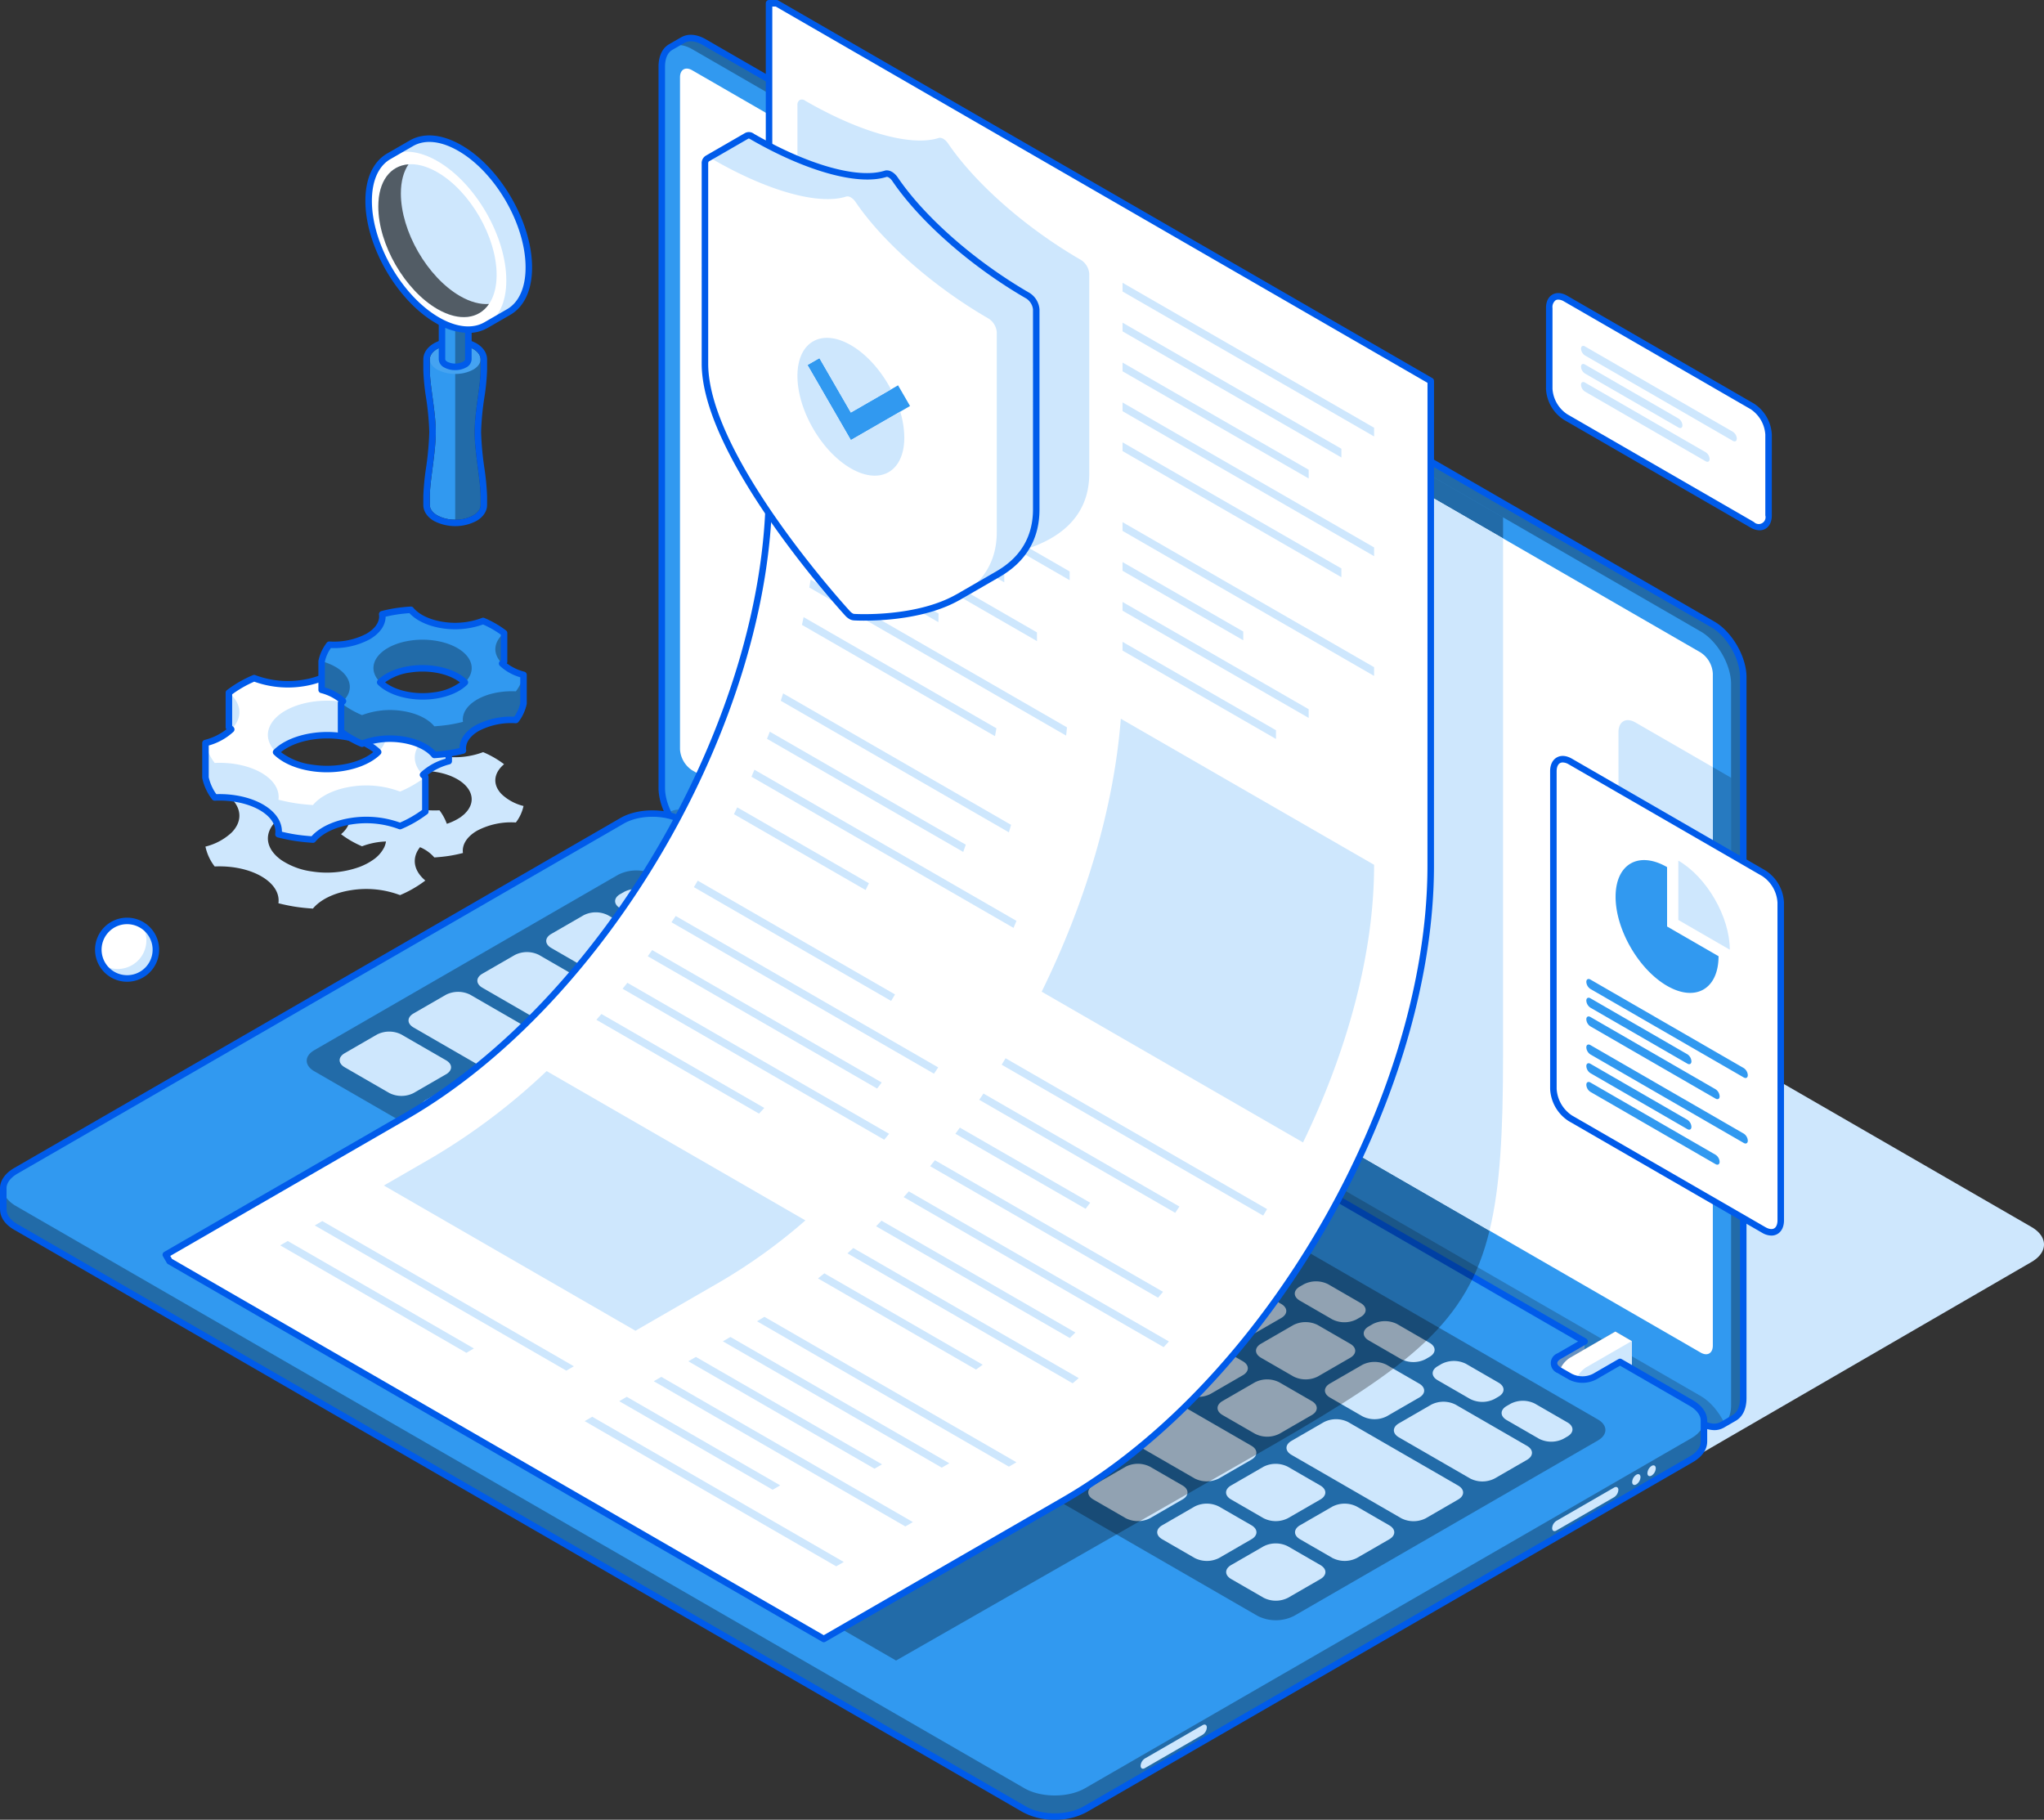 <svg id="Group_2190" data-name="Group 2190" xmlns="http://www.w3.org/2000/svg" xmlns:xlink="http://www.w3.org/1999/xlink" width="780.552" height="694.902" viewBox="0 0 780.552 694.902">
  <rect x="0" y="0" width="780.552" height="694.902" fill="#333333" stroke="none"/>
  <defs>
    <clipPath id="clip-path">
      <rect id="Rectangle_186" data-name="Rectangle 186" width="780.552" height="694.902" fill="none"/>
    </clipPath>
    <clipPath id="clip-path-3">
      <rect id="Rectangle_169" data-name="Rectangle 169" width="43.009" height="158.216" transform="translate(618.053 275.001)" fill="none"/>
    </clipPath>
    <clipPath id="clip-path-4">
      <rect id="Rectangle_170" data-name="Rectangle 170" width="409.547" height="529.578" transform="translate(256.161 14.532)" fill="none"/>
    </clipPath>
    <clipPath id="clip-path-5">
      <rect id="Rectangle_171" data-name="Rectangle 171" width="403.295" height="235.729" transform="translate(255.238 309.159)" fill="none"/>
    </clipPath>
    <clipPath id="clip-path-6">
      <rect id="Rectangle_172" data-name="Rectangle 172" width="11.661" height="12.322" transform="translate(276.338 329.17)" fill="none"/>
    </clipPath>
    <clipPath id="clip-path-7">
      <rect id="Rectangle_173" data-name="Rectangle 173" width="21.876" height="20.952" transform="translate(284.125 329.047)" fill="none"/>
    </clipPath>
    <clipPath id="clip-path-8">
      <rect id="Rectangle_174" data-name="Rectangle 174" width="11.662" height="12.327" transform="translate(593.447 512.254)" fill="none"/>
    </clipPath>
    <clipPath id="clip-path-9">
      <rect id="Rectangle_175" data-name="Rectangle 175" width="649.454" height="239.873" transform="translate(1.243 453.809)" fill="none"/>
    </clipPath>
    <clipPath id="clip-path-10">
      <rect id="Rectangle_176" data-name="Rectangle 176" width="495.934" height="286.328" transform="translate(117.131 332.396)" fill="none"/>
    </clipPath>
    <clipPath id="clip-path-11">
      <rect id="Rectangle_177" data-name="Rectangle 177" width="193.405" height="111.663" transform="translate(157.309 483.864)" fill="none"/>
    </clipPath>
    <clipPath id="clip-path-12">
      <rect id="Rectangle_178" data-name="Rectangle 178" width="193.348" height="68.361" transform="translate(157.335 483.864)" fill="none"/>
    </clipPath>
    <clipPath id="clip-path-13">
      <rect id="Rectangle_179" data-name="Rectangle 179" width="483.052" height="582.44" transform="translate(90.933 51.67)" fill="none"/>
    </clipPath>
    <clipPath id="clip-path-14">
      <rect id="Rectangle_180" data-name="Rectangle 180" width="77.088" height="46.543" transform="translate(122.83 241.744)" fill="none"/>
    </clipPath>
    <clipPath id="clip-path-15">
      <rect id="Rectangle_181" data-name="Rectangle 181" width="9.69" height="61.249" transform="translate(173.83 137.189)" fill="none"/>
    </clipPath>
    <clipPath id="clip-path-16">
      <rect id="Rectangle_182" data-name="Rectangle 182" width="19.375" height="11.19" transform="translate(164.139 131.599)" fill="none"/>
    </clipPath>
    <clipPath id="clip-path-17">
      <rect id="Rectangle_183" data-name="Rectangle 183" width="5.04" height="26.663" transform="translate(173.824 113.439)" fill="none"/>
    </clipPath>
    <clipPath id="clip-path-18">
      <rect id="Rectangle_184" data-name="Rectangle 184" width="42.261" height="58.338" transform="translate(144.473 62.759)" fill="none"/>
    </clipPath>
  </defs>
  <g id="Group_2189" data-name="Group 2189" clip-path="url(#clip-path)">
    <g id="Group_2188" data-name="Group 2188">
      <g id="Group_2187" data-name="Group 2187" clip-path="url(#clip-path)">
        <path id="Path_3957" data-name="Path 3957" d="M212.225,349.524l27.227,15.718,9.738-5.622a10.246,10.246,0,0,1,9.287.005l4.26,2.456c2.564,1.481,2.564,3.88.008,5.36L253,373.063,556.561,548.324l9.734-5.62a10.262,10.262,0,0,1,9.293,0l4.257,2.457c2.564,1.486,2.569,3.882,0,5.367l-9.733,5.619,27.22,15.721c6.424,3.7,16.818,3.7,23.221.007l155.2-89.947c6.4-3.7,6.4-9.7-.014-13.4L390.624,246.178c-6.417-3.7-16.812-3.7-23.21,0l-155.2,89.945c-6.406,3.7-6.4,9.7.012,13.406" fill="#cee7fd"/>
        <path id="Path_3958" data-name="Path 3958" d="M260.742,15.308l-4.605,2.655a.069.069,0,0,1-.04.02l-.009.01c-2.088,1.218-3.374,3.808-3.374,7.488l0,275.376c0,7.394,5.2,16.4,11.608,20.1L649.439,543.3c3.17,1.83,6.039,2.014,8.147.844v.013l.068-.035,0-.007,4.608-2.663.005-.007c2.117-1.2,3.427-3.8,3.432-7.515l.005-275.38c-.01-7.394-5.209-16.4-11.622-20.1L268.978,16.114c-3.154-1.821-6-2.01-8.086-.874l-.012-.015-.1.059a.076.076,0,0,0-.041.024" fill="#3199f0"/>
        <g id="Group_2141" data-name="Group 2141" opacity="0.2" style="mix-blend-mode: overlay;isolation: isolate">
          <g id="Group_2140" data-name="Group 2140">
            <g id="Group_2139" data-name="Group 2139" clip-path="url(#clip-path-3)">
              <path id="Path_3959" data-name="Path 3959" d="M624.515,275.883c-3.563-2.058-6.457-.388-6.462,3.719l.01,121.335a14.244,14.244,0,0,0,6.452,11.181l36.548,21.1-.005-136.23Z"/>
            </g>
          </g>
        </g>
        <g id="Group_2144" data-name="Group 2144" opacity="0.3" style="mix-blend-mode: overlay;isolation: isolate">
          <g id="Group_2143" data-name="Group 2143">
            <g id="Group_2142" data-name="Group 2142" clip-path="url(#clip-path-4)">
              <path id="Path_3960" data-name="Path 3960" d="M654.086,238.452,268.979,16.114c-3.155-1.821-6-2.01-8.086-.874l-.013-.015-.1.059a.08.08,0,0,0-.041.024l-4.581,2.645c2.1-1.184,4.982-1,8.166.836L649.444,241.135c6.418,3.706,11.619,12.712,11.614,20.1l.005,275.375c0,3.688-1.3,6.282-3.395,7.5l4.6-2.656,0-.007c2.116-1.2,3.426-3.8,3.431-7.516l.005-275.379c-.01-7.394-5.209-16.4-11.622-20.1"/>
            </g>
          </g>
        </g>
        <g id="Group_2147" data-name="Group 2147" opacity="0.2" style="mix-blend-mode: overlay;isolation: isolate">
          <g id="Group_2146" data-name="Group 2146">
            <g id="Group_2145" data-name="Group 2145" clip-path="url(#clip-path-5)">
              <path id="Path_3961" data-name="Path 3961" d="M649.44,533.087,264.328,310.746c-3.685-2.131-6.962-2.039-9.089-.182,2.127,4.343,5.389,8.261,9.089,10.4L649.44,543.3c3.685,2.131,6.966,2.039,9.094.18-2.128-4.336-5.386-8.254-9.094-10.4"/>
            </g>
          </g>
        </g>
        <path id="Path_3962" data-name="Path 3962" d="M654.618,546.129a11.746,11.746,0,0,1-5.8-1.751L263.706,322.037c-6.749-3.9-12.235-13.4-12.231-21.181l0-275.375c0-4,1.4-7.03,3.953-8.54.023-.015.047-.029.071-.042l.02-.012,4.6-2.651.029-.017h0l.1-.058a1.3,1.3,0,0,1,.264-.119c2.543-1.277,5.762-.928,9.1,1L654.707,237.376c6.741,3.893,12.233,13.392,12.244,21.174l-.005,275.382c-.006,4.016-1.419,7.047-3.981,8.55-.026.017-.051.034-.077.048l-4.53,2.617a.954.954,0,0,1-.148.088,1.329,1.329,0,0,1-.127.056,7.3,7.3,0,0,1-3.465.838M256.757,19.04l-.042.026c-1.779,1.038-2.758,3.316-2.758,6.415l.005,275.376c-.005,6.99,4.924,15.526,10.987,19.028L650.06,542.225c2.665,1.539,5.123,1.834,6.922.834a1.262,1.262,0,0,1,.129-.061l4.463-2.579a.9.9,0,0,1,.083-.052c1.8-1.026,2.8-3.312,2.8-6.437l.005-275.378c-.009-6.991-4.945-15.525-11-19.024L268.357,17.19c-2.645-1.526-5.085-1.832-6.87-.859a1.335,1.335,0,0,1-.154.071l-4.575,2.638h0Zm3.985-3.732h0Z" fill="#005bea"/>
        <path id="Path_3963" data-name="Path 3963" d="M649.44,516.512,264.333,294.161a10.3,10.3,0,0,1-4.655-8.039l0-256.614c0-2.957,2.088-4.156,4.647-2.68L649.44,249.169a10.293,10.293,0,0,1,4.646,8.047l0,256.616c0,2.951-2.086,4.156-4.649,2.68" fill="#fff"/>
        <path id="Path_3964" data-name="Path 3964" d="M624.515,275.883c-3.563-2.058-6.457-.388-6.462,3.719l.01,121.335a14.244,14.244,0,0,0,6.452,11.181l29.571,17.074V292.96Z" fill="#cee7fd"/>
        <path id="Path_3965" data-name="Path 3965" d="M278.263,340.157l2.325,1.335L288,337.215v-8.044l-9.739,5.621c-2.562,1.483-2.562,3.879,0,5.365" fill="#80b6f1"/>
        <g id="Group_2150" data-name="Group 2150" opacity="0.2" style="mix-blend-mode: overlay;isolation: isolate">
          <g id="Group_2149" data-name="Group 2149">
            <g id="Group_2148" data-name="Group 2148" clip-path="url(#clip-path-6)">
              <path id="Path_3966" data-name="Path 3966" d="M278.263,340.157l2.325,1.335L288,337.215v-8.044l-9.739,5.621c-2.562,1.483-2.562,3.879,0,5.365"/>
            </g>
          </g>
        </g>
        <path id="Path_3967" data-name="Path 3967" d="M285.455,349.715l0,0a3.148,3.148,0,0,0,3.136-.318L306,339.336V329.047l-6.245-3.607L282.328,335.5a9.826,9.826,0,0,0-4.451,7.714,3.188,3.188,0,0,0,1.2,2.793l-.01.02Z" fill="#7185a3"/>
        <path id="Path_3968" data-name="Path 3968" d="M285.455,349.715l0,0a3.148,3.148,0,0,0,3.136-.318L306,339.336V329.047l-6.245-3.607L282.328,335.5a9.826,9.826,0,0,0-4.451,7.714,3.188,3.188,0,0,0,1.2,2.793l-.01.02Z" fill="#b7dafe"/>
        <g id="Group_2153" data-name="Group 2153" opacity="0.5" style="mix-blend-mode: overlay;isolation: isolate">
          <g id="Group_2152" data-name="Group 2152">
            <g id="Group_2151" data-name="Group 2151" clip-path="url(#clip-path-7)">
              <path id="Path_3969" data-name="Path 3969" d="M306,329.046l-17.424,10.062a9.833,9.833,0,0,0-4.452,7.714c0,2.841,2,3.987,4.462,2.571L306,339.336Z"/>
            </g>
          </g>
        </g>
        <path id="Path_3970" data-name="Path 3970" d="M595.381,523.234l2.315,1.347,7.414-4.282v-8.044l-9.749,5.622c-2.558,1.475-2.553,3.881.02,5.357" fill="#80b6f1"/>
        <g id="Group_2156" data-name="Group 2156" opacity="0.2" style="mix-blend-mode: overlay;isolation: isolate">
          <g id="Group_2155" data-name="Group 2155">
            <g id="Group_2154" data-name="Group 2154" clip-path="url(#clip-path-8)">
              <path id="Path_3971" data-name="Path 3971" d="M595.381,523.234l2.315,1.347,7.414-4.282v-8.044l-9.749,5.622c-2.558,1.475-2.553,3.881.02,5.357"/>
            </g>
          </g>
        </g>
        <path id="Path_3972" data-name="Path 3972" d="M602.56,532.761h0a3.159,3.159,0,0,0,3.132-.315l17.414-10.065.005-10.279-6.253-3.617-17.429,10.061a9.868,9.868,0,0,0-4.447,7.714,3.191,3.191,0,0,0,1.2,2.8l-.015.021Z" fill="#7185a3"/>
        <path id="Path_3973" data-name="Path 3973" d="M602.56,532.761h0a3.159,3.159,0,0,0,3.132-.315l17.414-10.065.005-10.279-6.253-3.617-17.429,10.061a9.868,9.868,0,0,0-4.447,7.714,3.191,3.191,0,0,0,1.2,2.8l-.015.021Z" fill="#fff"/>
        <path id="Path_3974" data-name="Path 3974" d="M623.111,512.1l-17.429,10.057a9.88,9.88,0,0,0-4.452,7.714c0,2.84,2,3.985,4.462,2.573l17.414-10.065Z" fill="#cee7fd"/>
        <path id="Path_3975" data-name="Path 3975" d="M650.629,541.7c-.005-.039-.005-.077-.01-.116a6.333,6.333,0,0,0-.2-.811c-.01-.029-.016-.06-.025-.09a6.588,6.588,0,0,0-.34-.8c-.014-.029-.02-.058-.033-.087a7.822,7.822,0,0,0-.443-.721c-.028-.049-.053-.1-.087-.147a8.5,8.5,0,0,0-.563-.7,1.718,1.718,0,0,0-.116-.143,12.228,12.228,0,0,0-2.928-2.294l-27.227-15.723-9.728,5.623a10.243,10.243,0,0,1-9.293-.006l-1.932-1.113-.005,0-2.315-1.347c-2.573-1.475-2.578-3.882-.02-5.357l2.778-1.6,6.97-4.019L301.547,336.994l-9.738,5.62a10.249,10.249,0,0,1-9.29-.006l-1.931-1.116-2.325-1.335c-2.566-1.486-2.566-3.882,0-5.365l2.767-1.6L288,329.171l-27.228-15.723c-6.418-3.7-16.81-3.7-23.213-.005L6.043,447.107c-.4.228-.768.466-1.117.714-2.431,1.719-3.656,3.819-3.678,5.923h0l0,.034c0,.012,0,.022,0,.033v7.895l.027.005c-.064,2.472,1.513,4.959,4.788,6.845L391.16,690.9c6.424,3.7,16.818,3.7,23.221.005L645.9,557.245c3.174-1.83,4.757-4.228,4.787-6.632h.014v-.065c-.005,0,0,0,0-.008v-8.059a5.238,5.238,0,0,0-.068-.777" fill="#3199f0"/>
        <g id="Group_2159" data-name="Group 2159" opacity="0.3" style="mix-blend-mode: overlay;isolation: isolate">
          <g id="Group_2158" data-name="Group 2158">
            <g id="Group_2157" data-name="Group 2157" clip-path="url(#clip-path-9)">
              <path id="Path_3976" data-name="Path 3976" d="M650.644,541.867c.306,2.632-1.267,5.321-4.748,7.329L414.381,682.862c-6.4,3.7-16.8,3.7-23.22-.008L6.056,460.512c-3.206-1.853-4.809-4.278-4.813-6.7v7.9l.027.005c-.064,2.471,1.513,4.959,4.788,6.844L391.161,690.9c6.423,3.7,16.817,3.7,23.22.005L645.9,557.245c3.175-1.83,4.758-4.229,4.787-6.632h.015v-.065c-.005,0,0,0,0-.008v-8.059a5.329,5.329,0,0,0-.054-.614"/>
            </g>
          </g>
        </g>
        <path id="Path_3977" data-name="Path 3977" d="M402.781,694.9a25.053,25.053,0,0,1-12.242-2.921L5.436,469.632C1.974,467.639.062,464.919.025,461.95A1.161,1.161,0,0,1,0,461.706v-7.894c0-.036,0-.077,0-.117.04-2.554,1.532-5,4.2-6.888.38-.272.791-.534,1.215-.778L236.936,312.367c6.733-3.89,17.7-3.887,24.455.005L288.62,328.1a1.242,1.242,0,0,1,0,2.152l-9.739,5.621c-.826.479-1.3,1.064-1.3,1.6s.475,1.129,1.3,1.609l4.255,2.45a9.019,9.019,0,0,0,8.047.006l9.738-5.62a1.238,1.238,0,0,1,1.243,0L605.73,511.179a1.242,1.242,0,0,1,0,2.152l-9.748,5.622c-.822.475-1.294,1.057-1.293,1.6s.479,1.13,1.31,1.606l2.22,1.292c.036.016.069.034.1.052l1.933,1.113a9.021,9.021,0,0,0,8.051.006L618.032,519a1.243,1.243,0,0,1,1.243,0L646.5,534.72a13.463,13.463,0,0,1,3.224,2.532,2.143,2.143,0,0,1,.16.193,9.239,9.239,0,0,1,.62.774c.061.092.094.148.127.206a8.712,8.712,0,0,1,.486.8,1.767,1.767,0,0,1,.072.164,7.865,7.865,0,0,1,.376.9c.01.029.031.105.039.135a7.2,7.2,0,0,1,.235.944c.009.045.019.142.023.194a6.425,6.425,0,0,1,.076.922v8.066a1.346,1.346,0,0,1-.018.211c-.09,2.921-2.005,5.6-5.406,7.563L415,691.985a25,25,0,0,1-12.221,2.917M2.485,461.462a1.141,1.141,0,0,1,.026.281c-.054,2.12,1.425,4.157,4.166,5.736l385.1,222.349c6.065,3.5,15.925,3.5,21.978.005L645.274,556.169c2.661-1.534,4.141-3.513,4.165-5.571a1.28,1.28,0,0,1,.015-.176V542.5a3.975,3.975,0,0,0-.055-.612l0-.031c0-.025-.01-.108-.012-.133a5.621,5.621,0,0,0-.15-.566c-.008-.023-.027-.093-.033-.116a5.509,5.509,0,0,0-.263-.6c-.015-.032-.035-.079-.053-.123-.1-.184-.219-.363-.341-.545-.018-.027-.057-.094-.073-.121a6.325,6.325,0,0,0-.482-.6c-.019-.021-.064-.078-.08-.1a10.99,10.99,0,0,0-2.651-2.078l-26.6-15.362-9.107,5.264a11.457,11.457,0,0,1-10.54-.008l-1.826-1.053a1.041,1.041,0,0,1-.11-.057l-2.315-1.346a4.043,4.043,0,0,1-.016-7.509l7.882-4.546L301.547,338.429l-9.118,5.262a11.471,11.471,0,0,1-10.534-.007l-4.252-2.449a4.049,4.049,0,0,1-.007-7.518l7.877-4.546-25.364-14.646c-6.068-3.5-15.923-3.5-21.97-.005L6.664,448.184c-.364.209-.7.424-1.017.65-2.019,1.427-3.139,3.174-3.157,4.923,0,.028,0,.057,0,.084v7.621Z" fill="#005bea"/>
        <g id="Group_2162" data-name="Group 2162" opacity="0.3" style="mix-blend-mode: overlay;isolation: isolate">
          <g id="Group_2161" data-name="Group 2161">
            <g id="Group_2160" data-name="Group 2160" clip-path="url(#clip-path-10)">
              <path id="Path_3978" data-name="Path 3978" d="M494.171,617.061a15.409,15.409,0,0,1-13.934,0L120.02,409.083c-3.849-2.218-3.853-5.825-.006-8.043l116.011-66.981a15.389,15.389,0,0,1,13.932.007L610.174,542.037c3.845,2.221,3.859,5.823.014,8.042Z"/>
            </g>
          </g>
        </g>
        <path id="Path_3979" data-name="Path 3979" d="M157.954,417.39a10.264,10.264,0,0,1-9.288-.005l-17.041-9.836c-2.562-1.48-2.565-3.887,0-5.359L144,395.041a10.244,10.244,0,0,1,9.286.01l17.039,9.833c2.561,1.481,2.567,3.879,0,5.362Zm65-7.13c2.568-1.475,2.56-3.879,0-5.361l-43.362-25.032a10.249,10.249,0,0,0-9.293,0l-12.374,7.141c-2.562,1.481-2.563,3.877.005,5.361l43.365,25.04a10.276,10.276,0,0,0,9.291,0Zm-26.295,15.187c2.561-1.484,2.556-3.886,0-5.363l-12.394-7.153a10.242,10.242,0,0,0-9.285,0l-12.378,7.145c-2.56,1.48-2.558,3.877.007,5.357l12.4,7.156a10.256,10.256,0,0,0,9.286,0Zm26.328,15.2c2.561-1.481,2.558-3.879,0-5.36l-12.391-7.151a10.26,10.26,0,0,0-9.285-.005l-12.377,7.142c-2.563,1.483-2.555,3.879.005,5.362l12.39,7.153a10.274,10.274,0,0,0,9.293,0Zm26.333,15.2c2.558-1.479,2.558-3.881-.007-5.357l-12.393-7.157a10.274,10.274,0,0,0-9.287,0l-12.373,7.139c-2.562,1.48-2.558,3.884,0,5.359l12.4,7.157a10.264,10.264,0,0,0,9.284.007ZM425.228,557.409c2.558-1.475,2.558-3.881-.005-5.357l-30.329-17.509a10.239,10.239,0,0,0-9.282-.008l-12.38,7.145c-2.564,1.48-2.559,3.884.005,5.364l30.333,17.509a10.241,10.241,0,0,0,9.283,0Zm52.626.02c2.563-1.479,2.558-3.882,0-5.36l-30.329-17.512a10.271,10.271,0,0,0-9.287,0L425.859,541.7c-2.564,1.48-2.559,3.882.005,5.359l30.328,17.512a10.28,10.28,0,0,0,9.287,0Zm-96.893-25.571c2.563-1.486,2.559-3.883-.012-5.365l-12.382-7.151a10.257,10.257,0,0,0-9.288,0L346.9,526.484c-2.564,1.475-2.564,3.88.005,5.36l12.384,7.15a10.305,10.305,0,0,0,9.293.006Zm-26.334-15.21c2.572-1.471,2.559-3.874,0-5.351l-91.382-52.76a10.291,10.291,0,0,0-9.288-.011l-12.373,7.153c-2.562,1.474-2.56,3.876.006,5.357l91.375,52.755a10.278,10.278,0,0,0,9.3.008ZM282.621,366.12c2.568-1.478,2.561-3.879,0-5.354l-34.977-20.2a10.246,10.246,0,0,0-9.287,0l-1.544.886c-2.565,1.481-2.559,3.881.01,5.362l34.974,20.2a10.256,10.256,0,0,0,9.283,0Zm26.333,15.205c2.565-1.477,2.558-3.883-.005-5.362l-12.4-7.158a10.254,10.254,0,0,0-9.282,0l-1.549.887c-2.561,1.485-2.554,3.888.01,5.364l12.388,7.156a10.278,10.278,0,0,0,9.292.005Zm26.328,15.2c2.562-1.481,2.562-3.881,0-5.365l-12.4-7.145a10.229,10.229,0,0,0-9.283-.006l-1.553.889c-2.558,1.48-2.555,3.882.01,5.359l12.389,7.156a10.262,10.262,0,0,0,9.287.006Zm26.328,15.2c2.568-1.481,2.562-3.883,0-5.364l-12.382-7.149a10.259,10.259,0,0,0-9.293-.005l-1.549.893c-2.568,1.478-2.562,3.882.01,5.357l12.39,7.156a10.251,10.251,0,0,0,9.282,0Zm26.332,15.206c2.563-1.485,2.563-3.889,0-5.37l-12.394-7.156a10.257,10.257,0,0,0-9.285,0l-1.547.894c-2.56,1.481-2.558,3.879.005,5.359l12.395,7.154a10.257,10.257,0,0,0,9.288.007Zm26.328,15.2c2.563-1.481,2.563-3.88,0-5.363l-12.39-7.153a10.262,10.262,0,0,0-9.287-.005l-1.544.9c-2.563,1.483-2.558,3.876.005,5.361l12.39,7.152a10.291,10.291,0,0,0,9.292,0Zm26.333,15.2c2.559-1.483,2.559-3.885-.01-5.367l-12.385-7.154a10.291,10.291,0,0,0-9.292,0l-1.543.895c-2.559,1.476-2.559,3.882,0,5.363l12.395,7.156a10.3,10.3,0,0,0,9.287,0Zm26.328,15.2c2.564-1.483,2.558-3.883-.005-5.364l-12.394-7.151a10.252,10.252,0,0,0-9.287-.005l-1.545.891c-2.558,1.483-2.563,3.881.015,5.362l12.385,7.153a10.257,10.257,0,0,0,9.282,0Zm26.327,15.2c2.559-1.483,2.555-3.886,0-5.365l-12.394-7.151a10.237,10.237,0,0,0-9.287,0l-1.543.887c-2.569,1.478-2.565,3.881.009,5.361l12.385,7.156a10.271,10.271,0,0,0,9.287.005Zm26.328,15.2c2.564-1.477,2.559-3.882,0-5.358L507.2,490.417a10.264,10.264,0,0,0-9.288,0l-1.549.894c-2.564,1.475-2.564,3.879.014,5.359l12.38,7.156a10.291,10.291,0,0,0,9.288,0Zm26.333,15.207c2.564-1.483,2.564-3.884,0-5.364l-12.394-7.16a10.293,10.293,0,0,0-9.287,0l-1.544.9c-2.569,1.478-2.564,3.876.005,5.357l12.389,7.156a10.287,10.287,0,0,0,9.283.005Zm26.329,15.2c2.563-1.48,2.563-3.886-.005-5.362l-12.39-7.158a10.282,10.282,0,0,0-9.3,0l-1.534.9c-2.564,1.479-2.559,3.88.005,5.358l12.389,7.153a10.282,10.282,0,0,0,9.288.006Zm26.332,15.2c2.559-1.478,2.554-3.881-.009-5.365l-12.385-7.148a10.249,10.249,0,0,0-9.287,0l-1.544.89c-2.568,1.483-2.564,3.884,0,5.365l12.39,7.151a10.3,10.3,0,0,0,9.287.005ZM249.28,425.463c2.566-1.48,2.56-3.879,0-5.359l-12.391-7.154a10.269,10.269,0,0,0-9.292-.006l-12.375,7.148c-2.56,1.476-2.558,3.879.01,5.361l12.39,7.155a10.268,10.268,0,0,0,9.287,0Zm26.33,15.2c2.563-1.478,2.558-3.879,0-5.361l-12.395-7.152a10.272,10.272,0,0,0-9.292,0l-12.37,7.14c-2.563,1.482-2.563,3.885.005,5.37l12.392,7.15a10.273,10.273,0,0,0,9.285,0Zm26.333,15.2c2.558-1.485,2.555-3.888-.007-5.364l-12.393-7.156a10.252,10.252,0,0,0-9.287,0l-12.37,7.143c-2.568,1.476-2.568,3.874,0,5.365l12.387,7.146a10.263,10.263,0,0,0,9.289,0Zm26.326,15.2c2.563-1.476,2.556-3.884-.008-5.361l-12.388-7.15a10.238,10.238,0,0,0-9.289,0l-12.373,7.14c-2.56,1.484-2.56,3.885.008,5.369l12.389,7.15a10.259,10.259,0,0,0,9.286,0Zm26.325,15.2c2.569-1.481,2.559-3.884,0-5.36L342.2,473.75a10.267,10.267,0,0,0-9.281,0L320.544,480.9c-2.571,1.475-2.565,3.879,0,5.357l12.392,7.16a10.271,10.271,0,0,0,9.293-.006Zm26.332,15.2c2.567-1.479,2.559-3.886,0-5.362l-12.394-7.161a10.293,10.293,0,0,0-9.287,0L346.87,496.1c-2.563,1.481-2.559,3.88,0,5.36l12.386,7.151a10.292,10.292,0,0,0,9.294.012Zm26.334,15.2c2.568-1.483,2.553-3.879-.006-5.359l-12.388-7.155a10.24,10.24,0,0,0-9.293,0L373.2,511.3c-2.564,1.476-2.564,3.869,0,5.355l12.392,7.156a10.251,10.251,0,0,0,9.288,0Zm26.327,15.2c2.569-1.476,2.559-3.884-.005-5.365l-12.394-7.151a10.242,10.242,0,0,0-9.282,0L399.531,526.5c-2.569,1.486-2.559,3.881,0,5.368l12.394,7.148a10.28,10.28,0,0,0,9.287.008Zm-116.967-97.9c2.563-1.475,2.558-3.877-.008-5.36l-12.387-7.152a10.283,10.283,0,0,0-9.287-.005L282.565,428.6c-2.561,1.483-2.567,3.884,0,5.369l12.39,7.154a10.267,10.267,0,0,0,9.288,0Zm26.332,15.2c2.564-1.478,2.558-3.877-.014-5.357l-12.385-7.157a10.262,10.262,0,0,0-9.283,0L308.895,443.8c-2.564,1.484-2.568,3.883.008,5.369l12.386,7.154a10.282,10.282,0,0,0,9.288,0Zm26.328,15.2c2.563-1.475,2.556-3.879-.005-5.354l-12.392-7.156a10.271,10.271,0,0,0-9.287-.005L335.221,459c-2.557,1.484-2.557,3.886.007,5.367l12.39,7.154a10.283,10.283,0,0,0,9.287.005Zm26.328,15.208c2.568-1.477,2.558-3.882,0-5.362l-12.4-7.156a10.251,10.251,0,0,0-9.282,0L361.551,474.2c-2.56,1.489-2.56,3.885.005,5.368l12.394,7.158a10.286,10.286,0,0,0,9.281,0Zm26.333,15.2c2.563-1.481,2.554-3.879-.005-5.363l-12.39-7.148a10.269,10.269,0,0,0-9.292-.005l-12.375,7.141c-2.556,1.484-2.556,3.884,0,5.363l12.4,7.153a10.257,10.257,0,0,0,9.288.005Zm26.333,15.2c2.558-1.477,2.549-3.879-.01-5.361l-12.394-7.151a10.24,10.24,0,0,0-9.278-.005l-12.375,7.142c-2.564,1.483-2.564,3.884,0,5.365l12.395,7.156a10.259,10.259,0,0,0,9.277,0Zm26.322,15.2c2.565-1.482,2.559-3.88,0-5.36l-12.39-7.151a10.291,10.291,0,0,0-9.288-.013l-12.379,7.15c-2.558,1.475-2.558,3.879.014,5.364l12.385,7.156a10.289,10.289,0,0,0,9.293,0Zm26.334,15.2c2.563-1.475,2.553-3.879-.01-5.361l-12.39-7.15a10.271,10.271,0,0,0-9.287-.005l-12.37,7.147c-2.564,1.476-2.564,3.879,0,5.364l12.389,7.147a10.288,10.288,0,0,0,9.292.009Zm55.884,32.266c2.563-1.476,2.554-3.881,0-5.358l-41.951-24.218a10.284,10.284,0,0,0-9.283-.007L493.2,550.215c-2.559,1.475-2.564,3.879,0,5.36l41.946,24.22a10.321,10.321,0,0,0,9.293.005Zm-26.3,15.183c2.569-1.48,2.564-3.881,0-5.362l-12.394-7.155a10.266,10.266,0,0,0-9.283,0l-12.375,7.139c-2.558,1.484-2.568,3.882.005,5.363l12.39,7.15a10.266,10.266,0,0,0,9.292,0Zm-26.289,15.184c2.564-1.481,2.554-3.881-.01-5.364l-12.389-7.147a10.256,10.256,0,0,0-9.283-.005l-12.384,7.142c-2.554,1.48-2.554,3.882.009,5.364l12.4,7.154a10.262,10.262,0,0,0,9.283,0Zm-26.333-15.2c2.564-1.478,2.554-3.881-.01-5.369L465.489,575.3a10.279,10.279,0,0,0-9.282-.005l-12.376,7.147c-2.563,1.477-2.563,3.882.005,5.362l12.395,7.156a10.252,10.252,0,0,0,9.287,0Zm26.3-15.181c2.563-1.48,2.554-3.886-.005-5.364l-12.39-7.156a10.293,10.293,0,0,0-9.3,0l-12.366,7.141c-2.563,1.481-2.568,3.884.005,5.361l12.39,7.155a10.255,10.255,0,0,0,9.287.005Zm-52.627-.024c2.559-1.476,2.554-3.879-.005-5.358l-12.4-7.153a10.243,10.243,0,0,0-9.284,0L417.5,567.236c-2.558,1.48-2.558,3.881.005,5.364l12.39,7.154a10.26,10.26,0,0,0,9.292,0ZM237.63,388.372c2.569-1.477,2.559-3.879-.005-5.362l-31.751-18.327a10.228,10.228,0,0,0-9.277,0l-12.378,7.142c-2.564,1.478-2.568,3.88,0,5.361l31.751,18.335a10.28,10.28,0,0,0,9.287,0Zm26.333,15.2c2.564-1.476,2.559-3.881-.009-5.362l-12.39-7.154a10.26,10.26,0,0,0-9.282,0L229.907,398.2c-2.564,1.481-2.564,3.877,0,5.362l12.392,7.154a10.268,10.268,0,0,0,9.287,0Zm26.328,15.2c2.569-1.476,2.561-3.881,0-5.362l-12.39-7.152a10.268,10.268,0,0,0-9.287,0L256.235,413.4c-2.565,1.478-2.565,3.882,0,5.362l12.394,7.151a10.25,10.25,0,0,0,9.289.005Zm93.666,23.718c2.567-1.485,2.557-3.888-.008-5.364l-12.389-7.151a10.241,10.241,0,0,0-9.28-.01L349.9,437.116c-2.559,1.485-2.551,3.88.015,5.362l12.389,7.158a10.238,10.238,0,0,0,9.283,0Zm26.332,15.2c2.569-1.487,2.564-3.889-.005-5.361l-12.395-7.158a10.28,10.28,0,0,0-9.281-.007l-12.376,7.147c-2.566,1.48-2.558,3.879.01,5.363l12.384,7.152a10.278,10.278,0,0,0,9.292.007Zm26.332,15.195c2.564-1.471,2.559-3.877,0-5.359l-12.4-7.155a10.247,10.247,0,0,0-9.283,0l-12.375,7.145C400,469,400,471.4,402.57,472.879l12.394,7.16a10.285,10.285,0,0,0,9.282,0ZM462.95,488.1c2.568-1.48,2.558-3.883-.01-5.364l-12.39-7.15a10.256,10.256,0,0,0-9.277-.007L428.9,482.722c-2.568,1.481-2.564,3.874,0,5.36l12.389,7.157a10.273,10.273,0,0,0,9.288,0Zm26.328,15.2c2.568-1.48,2.558-3.885-.01-5.365l-12.39-7.156a10.29,10.29,0,0,0-9.277,0l-12.38,7.146c-2.563,1.482-2.559,3.879.01,5.363l12.38,7.154a10.284,10.284,0,0,0,9.292,0Zm26.328,15.2c2.563-1.475,2.563-3.883-.005-5.359l-12.385-7.153a10.269,10.269,0,0,0-9.292-.008l-12.381,7.151c-2.548,1.471-2.548,3.874.016,5.358l12.385,7.148a10.277,10.277,0,0,0,9.287.013Zm26.332,15.2c2.564-1.475,2.558-3.879-.009-5.36l-12.385-7.15a10.258,10.258,0,0,0-9.288-.01l-12.375,7.144c-2.562,1.487-2.552,3.881,0,5.357l12.395,7.158a10.266,10.266,0,0,0,9.283.007Zm41.175,23.775c2.553-1.481,2.553-3.889-.015-5.365l-27.227-15.72a10.274,10.274,0,0,0-9.287-.01l-12.379,7.152c-2.559,1.475-2.554,3.878.009,5.354L561.45,564.61a10.253,10.253,0,0,0,9.283,0ZM331.3,412.088c2.561-1.475,2.554-3.881-.01-5.364l-12.386-7.151a10.284,10.284,0,0,0-9.295,0l-12.368,7.143c-2.561,1.482-2.561,3.882.007,5.361l12.387,7.15a10.233,10.233,0,0,0,9.288.008Zm26.323,15.2c2.569-1.478,2.559-3.883,0-5.367l-12.394-7.146a10.251,10.251,0,0,0-9.282,0l-12.381,7.146c-2.556,1.471-2.553,3.876.009,5.355l12.393,7.158a10.276,10.276,0,0,0,9.285,0Zm-105.311-60.8c2.558-1.485,2.558-3.886-.01-5.365L232.173,349.5a10.28,10.28,0,0,0-9.287-.007l-12.375,7.149c-2.563,1.48-2.556,3.882.008,5.362l20.135,11.622a10.245,10.245,0,0,0,9.282,0Zm26.33,15.2c2.557-1.486,2.557-3.881-.008-5.363l-12.391-7.153a10.253,10.253,0,0,0-9.286-.005l-12.375,7.142c-2.563,1.48-2.563,3.879,0,5.364l12.393,7.151a10.248,10.248,0,0,0,9.285,0Zm26.328,15.2c2.561-1.476,2.556-3.882,0-5.362l-12.4-7.152a10.259,10.259,0,0,0-9.283-.005l-12.375,7.142c-2.558,1.483-2.558,3.884.01,5.364l12.39,7.153a10.248,10.248,0,0,0,9.282,0Z" fill="#cee7fd"/>
        <g id="Group_2165" data-name="Group 2165" opacity="0.2" style="mix-blend-mode: overlay;isolation: isolate">
          <g id="Group_2164" data-name="Group 2164">
            <g id="Group_2163" data-name="Group 2163" clip-path="url(#clip-path-11)">
              <path id="Path_3980" data-name="Path 3980" d="M280.348,593.86a15.367,15.367,0,0,1-13.926,0L160.2,532.528c-3.85-2.219-3.855-5.818-.005-8.039l67.474-38.963a15.4,15.4,0,0,1,13.934.008l106.219,61.321c3.855,2.229,3.855,5.826.015,8.047Z"/>
            </g>
          </g>
        </g>
        <g id="Group_2168" data-name="Group 2168" opacity="0.2" style="mix-blend-mode: overlay;isolation: isolate">
          <g id="Group_2167" data-name="Group 2167">
            <g id="Group_2166" data-name="Group 2166" clip-path="url(#clip-path-12)">
              <path id="Path_3981" data-name="Path 3981" d="M160.191,527.173l67.477-38.965a15.413,15.413,0,0,1,13.933.005L347.82,549.539a5.8,5.8,0,0,1,2.581,2.686c.779-1.867-.051-3.908-2.581-5.37L241.6,485.533a15.4,15.4,0,0,0-13.933-.007l-67.475,38.962c-2.524,1.457-3.357,3.5-2.575,5.36a5.767,5.767,0,0,1,2.573-2.675"/>
            </g>
          </g>
        </g>
        <path id="Path_3982" data-name="Path 3982" d="M618.013,568.961a3.574,3.574,0,0,1-1.6,2.763l-22.085,12.749c-.879.508-1.6.1-1.6-.91a3.537,3.537,0,0,1,1.6-2.775L616.4,568.053c.884-.509,1.616-.1,1.616.908m6.87-5.81a3.519,3.519,0,0,0-1.6,2.769c-.011,1.022.713,1.435,1.587.92a3.5,3.5,0,0,0,1.592-2.762c0-1.025-.714-1.423-1.583-.927m5.822-3.359a3.52,3.52,0,0,0-1.593,2.761c-.005,1.02.7,1.435,1.6.918a3.512,3.512,0,0,0,1.586-2.753c-.009-1.016-.713-1.434-1.6-.926m-169.844,99.9a3.58,3.58,0,0,1-1.6,2.762L437.184,675.2c-.879.51-1.6.1-1.612-.91a3.561,3.561,0,0,1,1.612-2.767l22.071-12.741c.878-.508,1.606-.108,1.606.91" fill="#cee7fd"/>
        <g id="Group_2171" data-name="Group 2171" opacity="0.3" style="mix-blend-mode: overlay;isolation: isolate">
          <g id="Group_2170" data-name="Group 2170">
            <g id="Group_2169" data-name="Group 2169" clip-path="url(#clip-path-13)">
              <path id="Path_3983" data-name="Path 3983" d="M321.282,59.71V51.671l252.7,145.9V205.6ZM568.81,469.96c-8.55,35.16-30.235,51.553-82.6,81.782L342.185,634.11,92.376,489.882l-1.443-2.491L182.7,434.409c44.249-25.549,83.689-72.39,109.081-124.4Z"/>
            </g>
          </g>
        </g>
        <path id="Path_3984" data-name="Path 3984" d="M573.985,205.6,321.281,59.71l.008,134.844c-.005,37.1-11.055,77.639-29.513,115.454L568.809,469.959c4.06-16.7,5.166-37.609,5.166-66.284Z" fill="#cee7fd"/>
        <path id="Path_3985" data-name="Path 3985" d="M406.332,572.891c77.227-44.586,140.043-153.3,140.023-242.352l.016-185.065L296.559,1.245l-2.884,0V186.31c0,88.126-62.172,195.729-138.593,239.858l-91.76,52.976,1.439,2.491L314.572,625.868Z" fill="#fff"/>
        <path id="Path_3986" data-name="Path 3986" d="M314.572,627.111a1.245,1.245,0,0,1-.621-.167L64.14,482.711a1.238,1.238,0,0,1-.455-.454l-1.439-2.491a1.242,1.242,0,0,1,.454-1.7l91.761-52.976c76.072-43.928,137.966-151.045,137.971-238.782V1.243A1.241,1.241,0,0,1,293.675,0h0l2.884,0a1.242,1.242,0,0,1,.62.167L546.992,144.4a1.243,1.243,0,0,1,.622,1.077L547.6,330.539c.019,89.442-63.074,198.643-140.646,243.428l-.621-1.076.621,1.076-91.76,52.977a1.239,1.239,0,0,1-.621.167M65.671,480.725l248.9,143.707,91.139-52.617c76.886-44.39,139.421-152.625,139.4-241.276l.016-184.348-248.9-143.7-1.307,0V186.31c-.005,88.528-62.456,196.611-139.215,240.935L65.02,479.6Z" fill="#005bea"/>
        <path id="Path_3987" data-name="Path 3987" d="M415.961,180.818l0-76.345a6.909,6.909,0,0,0-3.122-5.183c-20.876-12.047-40.334-29.105-50.8-44.519-1.058-1.554-2.539-2.408-3.6-2.073-10.457,3.328-29.9-2.078-50.947-14.23a1.96,1.96,0,0,0-2.081-.279,2.124,2.124,0,0,0-.889,1.946v76.336c-.005,35.412,52.286,93.01,54.52,95.452a5.347,5.347,0,0,0,1.2.985,2.682,2.682,0,0,0,1.2.394c1.446.087,24.032,1.287,39.673-7.6a.077.077,0,0,1-.019.01c8.438-4.785,14.87-12.492,14.87-24.9" fill="#cee7fd"/>
        <path id="Path_3988" data-name="Path 3988" d="M309.054,224.349c.175-1.01.355-2.025.51-3.035l97.889,56.443c-.1,1.049-.2,2.1-.325,3.146Zm119.615,5.52V233.2l71.085,40.956-.005-3.331Zm-32.683,11.618-83.711-48.263c-.045,1.085-.08,2.168-.133,3.263l83.849,48.33ZM383.5,219.042,312.42,178.079v3.328L383.5,222.37ZM428.669,245.1v3.336l58.593,33.746v-3.331Zm-20.192-26.876L312.42,162.845v3.335l96.057,55.377ZM356.662,410.009c.543-.8,1.082-1.6,1.616-2.4L258.045,349.784c-.535.807-1.086,1.6-1.622,2.4ZM340.3,382.224c.505-.828.986-1.658,1.482-2.483L266.458,336.3c-.495.826-.976,1.656-1.478,2.476ZM312.378,488.192,372.721,523q1.285-.921,2.556-1.86l-60.488-34.9c-.8.66-1.608,1.3-2.411,1.945M331.819,337.28,281.543,308.3c-.422.869-.848,1.733-1.273,2.6l50.277,28.972c.422-.871.859-1.731,1.272-2.6m-5.957,139.313q-1.121,1.028-2.247,2.032l86,49.622c.782-.647,1.555-1.317,2.331-1.981ZM227.74,389.428l62.133,35.836c.67-.712,1.32-1.451,1.99-2.181l-62.186-35.867c-.645.742-1.287,1.477-1.937,2.212M249.049,362.8c-.564.781-1.117,1.582-1.685,2.359l87.591,50.526c.58-.776,1.177-1.536,1.756-2.315Zm167.269,96.482-49.771-28.687c-.565.782-1.123,1.566-1.7,2.342L414.566,461.6c.582-.774,1.18-1.541,1.752-2.318m-40.752-41.7c-.531.806-1.078,1.6-1.617,2.4l74.834,43.156c.533-.795,1.072-1.593,1.606-2.4ZM384,404.11c-.493.825-.979,1.652-1.479,2.474l99.859,57.608c.5-.818.987-1.651,1.477-2.476ZM239.586,375.3c-.607.763-1.218,1.514-1.832,2.276l99.916,57.644q.928-1.117,1.863-2.256Zm105.487,81.831,99.3,57.3c.679-.717,1.344-1.446,2.009-2.169l-99.326-57.312c-.65.742-1.322,1.451-1.985,2.185m-8.442,9c-.693.711-1.37,1.439-2.069,2.137l73.969,42.675c.719-.684,1.428-1.4,2.145-2.1ZM311.345,207.187c-.105,1.046-.213,2.1-.329,3.141l47.325,27.255c.051-1.107.043-2.192.073-3.292ZM252.539,525.78l-2.879,1.668L345.723,582.9l2.889-1.665Zm134.5-171.451c.383-.9.757-1.782,1.127-2.681L288.1,293.933c-.379.887-.748,1.782-1.131,2.671ZM219.152,521.741l-96.068-55.455-2.884,1.668,96.068,55.455Zm46.588-3.578-2.889,1.668,71.094,41.025,2.885-1.664Zm13.189-7.617-2.882,1.663,83.585,48.237,2.887-1.662Zm149.74-295.914,0,3.33,46.1,26.537v-3.333ZM297.941,567.217,239.348,533.4l-2.883,1.668,58.593,33.821Zm24.275,29.254-96.058-55.457-2.894,1.668,96.068,55.455ZM180.977,514.934,109.893,473.9l-2.883,1.663L178.1,516.6Zm176.046-71.876c-.609.76-1.221,1.52-1.833,2.273l87.048,50.216c.627-.753,1.268-1.484,1.893-2.242Zm-67.93,61.5,96.178,55.509,2.889-1.668-96.253-55.547c-.932.59-1.881,1.134-2.814,1.706m139.58-381.342v3.326l83.573,48.16V171.37Zm0,15.237v3.333l71.085,40.938,0-3.332Zm0,15.235v3.327l96.059,55.37.01-3.33Zm-48.708,127.43c.179-1.007.369-2.012.534-3.012L306.88,235.66c-.214.986-.417,1.972-.641,2.962Zm48.7-81.724v3.332l96.058,55.378.005-3.328Zm.009-30.469-.005,3.328,83.573,48.162v-3.335ZM385.261,317.837c.291-.95.563-1.9.84-2.848l-87.053-50.2c-.3.934-.587,1.874-.9,2.811Zm43.412-206.524,96.064,55.36-.005-3.33-96.059-55.361ZM368.808,322.56l-74.851-43.154c-.341.907-.7,1.813-1.055,2.721l74.931,43.2c.335-.918.645-1.845.975-2.765m28.449-203.5,0,1.665a6.224,6.224,0,0,0-3.351-1.087,3.569,3.569,0,0,0-2.446,1.777A31.848,31.848,0,0,0,389,127.494l-14.723,40.592-1.562-.894L360.681,121.3l-11.957,32.047-1.4-.815-15.692-59.64q-1.756-6.666-2.226-7.974a12.242,12.242,0,0,0-2.119-3.763,13.346,13.346,0,0,0-3.646-2.932V76.557L343.2,87.847l-.005,1.663-.935-.54c-1.377-.795-2.422-1.043-3.148-.747a1.9,1.9,0,0,0-1.092,1.981,49.611,49.611,0,0,0,1.711,8.214l10.4,40.189,8.763-24-1.558-6.025-1.243-4.806a43,43,0,0,0-1.831-5.01,12.013,12.013,0,0,0-1.243-2.156,15.48,15.48,0,0,0-1.951-2.291,13.2,13.2,0,0,0-2.34-1.62l0-1.662,20.561,11.875v1.662l-1.4-.813c-1.457-.835-2.515-1.094-3.185-.767s-1.02,1.115-1.02,2.341a44.922,44.922,0,0,0,1.753,9l10.132,38.95,10.045-27.753a21.961,21.961,0,0,0,1.714-6.733,5.476,5.476,0,0,0-.573-2.253,6.876,6.876,0,0,0-1.412-2.082,18.759,18.759,0,0,0-3.86-2.858v-1.662Zm30.756,155.407c-2.66,34.115-13.545,70.248-30.221,104.227L497.6,436.262c16.919-34.988,27.129-72.209,27.129-105.725v-.3l-96.719-55.772ZM274.944,489.532a211.2,211.2,0,0,0,32.615-23.5l-98.815-57.023A241.656,241.656,0,0,1,164.455,442.4l-17.872,10.316,96.077,55.456Z" fill="#cee7fd"/>
        <path id="Path_3989" data-name="Path 3989" d="M680.021,465.978c0,4.116-2.9,5.782-6.463,3.724l-73.9-42.67a14.238,14.238,0,0,1-6.453-11.181L593.2,294.516c.006-4.107,2.9-5.777,6.464-3.719l73.9,42.679a14.189,14.189,0,0,1,6.452,11.167Z" fill="#fff"/>
        <path id="Path_3990" data-name="Path 3990" d="M676.448,471.831a7.1,7.1,0,0,1-3.511-1.053l-73.9-42.67a15.415,15.415,0,0,1-7.076-12.258l-.009-121.334c0-2.451.9-4.314,2.518-5.248s3.686-.774,5.809.453l73.9,42.679a15.351,15.351,0,0,1,7.074,12.246l.01,121.332c0,2.451-.892,4.316-2.511,5.252a4.552,4.552,0,0,1-2.3.6m-79.675-180.67a2.111,2.111,0,0,0-1.062.26c-.807.466-1.271,1.594-1.273,3.1l.01,121.333a13.093,13.093,0,0,0,5.831,10.1l73.9,42.67c1.309.755,2.522.918,3.329.452s1.269-1.6,1.269-3.1l-.01-121.335a13.035,13.035,0,0,0-5.828-10.09l-73.9-42.68a4.684,4.684,0,0,0-2.264-.712" fill="#005bea"/>
        <path id="Path_3991" data-name="Path 3991" d="M667.446,435.572c-.005.985-.7,1.389-1.554.889l-58.559-33.81a3.424,3.424,0,0,1-1.558-2.684c0-.982.7-1.379,1.558-.884l58.559,33.809a3.457,3.457,0,0,1,1.554,2.68m-10.773,8.079c0,.99-.689,1.388-1.548.9l-47.792-27.6a3.384,3.384,0,0,1-1.548-2.685c-.006-.98.688-1.378,1.548-.893l47.8,27.6a3.419,3.419,0,0,1,1.544,2.68M645.91,430.29a3.4,3.4,0,0,0-1.544-2.675l-37.033-21.391c-.865-.49-1.554-.086-1.554.894a3.394,3.394,0,0,0,1.554,2.68l37.033,21.39c.849.486,1.549.088,1.544-.9m21.531-19.731c0,.987-.693,1.384-1.549.889l-58.569-33.807a3.427,3.427,0,0,1-1.544-2.679c0-.991.694-1.389,1.554-.9l58.559,33.807a3.453,3.453,0,0,1,1.549,2.689m-10.764,8.079c0,.991-.693,1.388-1.543.894l-47.811-27.6a3.4,3.4,0,0,1-1.544-2.676c0-.987.689-1.389,1.554-.9l47.792,27.6a3.421,3.421,0,0,1,1.552,2.68m-10.767-13.36a3.4,3.4,0,0,0-1.544-2.68L607.333,381.21c-.86-.49-1.548-.082-1.554.888a3.453,3.453,0,0,0,1.554,2.7l37.033,21.373c.854.5,1.544.1,1.544-.888m-9.3-74.161c-10.856-6.253-19.653-1.189-19.657,11.321s8.8,27.756,19.666,34.029,19.648,1.194,19.648-11.328L636.617,353.8Z" fill="#3199f0"/>
        <path id="Path_3992" data-name="Path 3992" d="M640.914,328.645v22.668l19.652,11.351c.006-12.521-8.8-27.751-19.652-34.019" fill="#cee7fd"/>
        <path id="Path_3993" data-name="Path 3993" d="M285.145,51.87l-15.051,8.69a2.116,2.116,0,0,0-.893,1.947v76.336c0,35.411,52.287,93.009,54.52,95.451a5.406,5.406,0,0,0,1.2.986,2.689,2.689,0,0,0,1.194.393c1.447.087,24.032,1.286,39.674-7.6l.009.012,15.24-8.8v-.005c8.341-4.8,14.672-12.484,14.672-24.791V118.141a6.937,6.937,0,0,0-3.127-5.182c-20.876-12.045-40.334-29.1-50.8-44.517-1.059-1.558-2.536-2.4-3.6-2.073-10.448,3.326-29.9-2.078-50.942-14.229a1.945,1.945,0,0,0-2.1-.268Z" fill="#fff"/>
        <path id="Path_3994" data-name="Path 3994" d="M392.588,112.959c-20.876-12.045-40.334-29.1-50.8-44.517-1.058-1.558-2.535-2.4-3.6-2.073-10.449,3.326-29.9-2.078-50.943-14.229a1.944,1.944,0,0,0-2.1-.267v0L270.1,60.56l-.005,0a1.949,1.949,0,0,1,2.082.276c21.051,12.152,40.49,17.558,50.947,14.23,1.064-.335,2.545.519,3.6,2.073,10.463,15.414,29.921,32.472,50.8,44.519a6.908,6.908,0,0,1,3.121,5.183l0,76.345c0,12.4-6.433,20.111-14.87,24.9a.056.056,0,0,0,.019-.01l.009.012,15.24-8.8v-.005c8.341-4.8,14.672-12.484,14.672-24.791V118.142a6.943,6.943,0,0,0-3.127-5.183" fill="#cee7fd"/>
        <path id="Path_3995" data-name="Path 3995" d="M330.025,237.008c-2.3,0-3.751-.081-3.981-.1a3.885,3.885,0,0,1-1.75-.563,6.584,6.584,0,0,1-1.481-1.208c-2.249-2.458-54.86-60.394-54.855-96.3V62.506a3.319,3.319,0,0,1,1.514-3.022l15.051-8.69c.025-.015.051-.029.076-.041a3.17,3.17,0,0,1,3.333.353c20.6,11.894,39.742,17.3,49.875,14.079,1.618-.506,3.626.525,5.008,2.558,10.372,15.276,29.683,32.189,50.394,44.139a8.153,8.153,0,0,1,3.749,6.253v76.354c0,11.3-5.116,19.982-15.208,25.818-.027.019-.056.037-.085.054l-15.24,8.8a1.269,1.269,0,0,1-.187.088c-12.27,6.891-28.724,7.757-36.213,7.757M285.7,52.983l-14.986,8.653c-.136.079-.275.377-.272.864v76.342c-.005,34.952,51.982,92.193,54.2,94.613a4.112,4.112,0,0,0,.908.748,1.514,1.514,0,0,0,.644.229c.957.059,23.583,1.313,38.989-7.438a1.211,1.211,0,0,1,.167-.079l14.988-8.657c.029-.02.058-.038.089-.056,9.321-5.36,14.048-13.339,14.048-23.713V118.141a5.748,5.748,0,0,0-2.51-4.109c-21.011-12.123-40.633-29.325-51.2-44.892-.82-1.206-1.824-1.7-2.2-1.585-10.773,3.43-30.675-2.065-51.934-14.34-.446-.294-.74-.338-.845-.273-.024.015-.05.028-.074.041" fill="#005bea"/>
        <path id="Path_3996" data-name="Path 3996" d="M324.926,168.059l-16.574-28.678,4.572-2.631,12,20.774,18.022-10.384,4.574,7.906Z" fill="#3199f0"/>
        <path id="Path_3997" data-name="Path 3997" d="M324.926,168.059l-16.574-28.678,4.572-2.631,12,20.774,15.328-8.826c-3.734-7.078-9.215-13.358-15.328-16.89-11.272-6.506-20.4-1.243-20.4,11.749s9.132,28.8,20.4,35.3,20.4,1.253,20.406-11.749a35.108,35.108,0,0,0-1.554-9.906Z" fill="#cee7fd"/>
        <path id="Path_3998" data-name="Path 3998" d="M191.759,303.463A9.317,9.317,0,0,1,189.8,300.8c-1.489-3.2-.326-6.438,2.691-8.967a36.673,36.673,0,0,0-8-4.612,30.388,30.388,0,0,1-15.511,1.558c-5.532-.864-9.816-3.063-12.1-5.83-1.858.126-3.727.305-5.586.592s-3.627.665-5.343,1.1c.432,3.054-1.369,6.19-5.415,8.531a20.735,20.735,0,0,1-2.4,1.1c-.367-.063-.72-.145-1.094-.2-2.244-.344-4.5-.563-6.737-.713A15.494,15.494,0,0,1,127,296.269c-.418,0-.83.038-1.246.014-.3.4-.556.8-.816,1.209a29.927,29.927,0,0,1-9.2,2.888,36.65,36.65,0,0,1-18.7-1.873,43.954,43.954,0,0,0-9.642,5.558c3.636,3.049,5.037,6.953,3.243,10.8a11.17,11.17,0,0,1-2.354,3.214,22.5,22.5,0,0,1-9.832,5.209,18.907,18.907,0,0,0,3.523,7.592c6.379-.3,12.94.948,17.827,3.768,4.871,2.816,7.037,6.594,6.517,10.277,2.078.52,4.207.982,6.45,1.331s4.486.558,6.719.708c2.756-3.34,7.911-5.99,14.577-7.029a36.615,36.615,0,0,1,18.7,1.884,44.315,44.315,0,0,0,9.659-5.569c-3.649-3.043-5.049-6.942-3.255-10.8a10.767,10.767,0,0,1,1.223-1.938,14.926,14.926,0,0,1,5.467,3.923c1.857-.132,3.719-.306,5.58-.593s3.625-.675,5.35-1.106c-.432-3.054,1.365-6.181,5.409-8.526a27.833,27.833,0,0,1,14.792-3.126,15.756,15.756,0,0,0,2.924-6.3,18.656,18.656,0,0,1-8.159-4.326M142.389,328.4c-.075.049-.147.1-.223.155-.306.2-.613.4-.942.6-.111.063-.223.132-.337.2-.331.19-.656.378-1,.548-.143.078-.293.142-.435.214a.588.588,0,0,1-.079.034c-.152.077-.292.146-.44.214-.636.3-1.287.567-1.968.81a36.865,36.865,0,0,1-17.912,1.6,27.665,27.665,0,0,1-11.449-4.225c-.1-.062-.2-.13-.3-.2s-.179-.145-.272-.209c-.386-.285-.745-.587-1.083-.892-.138-.121-.281-.233-.407-.36-.041-.039-.088-.072-.124-.111a.009.009,0,0,1,.009-.01c-2.946-2.9-3.983-6.457-2.352-9.967,3.246-6.962,15.638-11.1,27.7-9.239.325.053.635.121.958.18a8.639,8.639,0,0,1,1.206,1.845c1.489,3.2.326,6.437-2.7,8.966a37.085,37.085,0,0,0,8.009,4.618,28.519,28.519,0,0,1,9.149-1.835,8.129,8.129,0,0,1-.66,2.2,12.712,12.712,0,0,1-4.351,4.869m35.145-17.73.01.01a1.077,1.077,0,0,0-.083.073,12.086,12.086,0,0,1-1.066.888c-.14.116-.262.233-.413.34-.113.083-.247.16-.366.238-.159.117-.343.213-.515.325-.291.18-.562.369-.88.544.292-.16.541-.34.81-.505a21.226,21.226,0,0,1-4.389,2,20.139,20.139,0,0,0-2.808-5.151c-6.389.306-12.944-.947-17.821-3.758a14.228,14.228,0,0,1-5.5-5.228c2.3-2.714,6.53-4.87,11.989-5.719,10.006-1.539,20.294,1.888,22.981,7.666,1.354,2.922.5,5.869-1.952,8.277" fill="#cee7fd"/>
        <path id="Path_3999" data-name="Path 3999" d="M171.363,277.49a19.061,19.061,0,0,0-3.529-7.6c-6.389.3-12.944-.952-17.821-3.763s-7.049-6.6-6.527-10.273c-2.065-.519-4.2-.985-6.435-1.33s-4.495-.558-6.736-.709c-2.745,3.331-7.9,5.987-14.572,7.021a36.553,36.553,0,0,1-18.7-1.874,44.155,44.155,0,0,0-9.642,5.558V277.7c.32.272.6.553.889.835a22.481,22.481,0,0,1-9.832,5.213v13.177a18.973,18.973,0,0,0,3.523,7.6c6.379-.3,12.94.946,17.827,3.762,4.871,2.821,7.037,6.6,6.517,10.278,2.078.519,4.207.98,6.45,1.33s4.486.559,6.719.714c2.756-3.345,7.911-5.986,14.577-7.03a36.628,36.628,0,0,1,18.7,1.879,44.105,44.105,0,0,0,9.658-5.569V296.715c-.325-.272-.606-.558-.9-.84a22.581,22.581,0,0,1,9.831-5.2Zm-65.941,9.739c5.012-4.957,15.291-7.588,25.355-6.035,5.966.923,10.728,3.141,13.625,6-5.016,4.961-15.291,7.593-25.35,6.039-5.972-.922-10.737-3.146-13.63-6" fill="#fff"/>
        <path id="Path_4000" data-name="Path 4000" d="M136.914,291.652a20.655,20.655,0,0,0,7.488-4.462c-2.9-2.854-7.659-5.073-13.625-5.995-10.065-1.554-20.343,1.077-25.355,6.034a17.535,17.535,0,0,0,4.005,2.9c-5.862-3.18-8.584-8.069-6.348-12.88,3.246-6.957,15.637-11.1,27.7-9.234s19.2,9.006,15.963,15.968c-1.539,3.316-5.164,5.981-9.826,7.666m-2.841,8.748c-6.665,1.039-11.822,3.685-14.577,7.03-2.233-.155-4.475-.369-6.719-.713s-4.372-.811-6.45-1.326c.52-3.69-1.646-7.462-6.517-10.277-4.887-2.821-11.448-4.069-17.828-3.768a18.976,18.976,0,0,1-3.522-7.593v13.176a18.965,18.965,0,0,0,3.522,7.6c6.38-.3,12.941.946,17.828,3.762,4.871,2.821,7.037,6.6,6.517,10.278,2.078.52,4.208.981,6.45,1.33s4.486.559,6.719.714c2.755-3.345,7.912-5.986,14.577-7.03a36.633,36.633,0,0,1,18.7,1.879,44.04,44.04,0,0,0,9.657-5.569V296.716a44.27,44.27,0,0,1-9.657,5.563,36.633,36.633,0,0,0-18.7-1.879m37.29-22.91c-5.791,1.583-10.4,4.564-12.19,8.423s-.394,7.754,3.254,10.8c-.325-.272-.6-.559-.894-.84a22.568,22.568,0,0,1,9.83-5.205Zm-80.717-2.165c1.794-3.85.393-7.753-3.243-10.8V277.7c.32.272.6.553.889.835a11.176,11.176,0,0,0,2.354-3.214" fill="#cee7fd"/>
        <path id="Path_4001" data-name="Path 4001" d="M119.5,321.854c-.028,0-.058,0-.086,0-2.619-.183-4.787-.413-6.822-.726-2.059-.321-4.2-.763-6.562-1.352a1.243,1.243,0,0,1-.929-1.38c.465-3.293-1.689-6.584-5.91-9.028-4.49-2.588-10.742-3.9-17.146-3.6a1.287,1.287,0,0,1-1.053-.5,20.158,20.158,0,0,1-3.746-8.1,1.191,1.191,0,0,1-.024-.245V283.752a1.244,1.244,0,0,1,.915-1.2,22.471,22.471,0,0,0,8.328-4.039,1.241,1.241,0,0,1-.3-.81V264.522a1.242,1.242,0,0,1,.481-.981,45.429,45.429,0,0,1,9.913-5.719,1.244,1.244,0,0,1,.951-.012,35.367,35.367,0,0,0,18.047,1.8c6.1-.947,11.136-3.346,13.8-6.583a1.259,1.259,0,0,1,1.042-.45c2.614.176,4.788.4,6.842.721,2.031.313,4.173.756,6.549,1.353a1.243,1.243,0,0,1,.928,1.38c-.468,3.3,1.689,6.585,5.917,9.022,4.49,2.588,10.74,3.9,17.141,3.6a1.256,1.256,0,0,1,1.055.5,20.272,20.272,0,0,1,3.751,8.094,1.277,1.277,0,0,1,.025.247v13.181a1.245,1.245,0,0,1-.914,1.2,22.624,22.624,0,0,0-8.326,4.031,1.241,1.241,0,0,1,.305.814v13.176a1.243,1.243,0,0,1-.482.982,45.279,45.279,0,0,1-9.929,5.729,1.228,1.228,0,0,1-.952.012,35.464,35.464,0,0,0-18.045-1.805c-6.111.958-11.145,3.36-13.808,6.592a1.24,1.24,0,0,1-.959.453m-11.85-4.245c1.888.449,3.638.8,5.322,1.06,1.8.277,3.722.488,6,.658,3.125-3.444,8.512-5.971,14.917-6.974a38.2,38.2,0,0,1,18.862,1.763,43.026,43.026,0,0,0,8.441-4.84V297.27c-.123-.116-.244-.234-.363-.352l-.156-.152a1.242,1.242,0,0,1,0-1.777,23.088,23.088,0,0,1,9.459-5.252v-12.12a17.587,17.587,0,0,0-2.9-6.457c-6.63.2-13.094-1.227-17.826-3.954-4.705-2.711-7.283-6.449-7.225-10.394-1.91-.458-3.618-.8-5.305-1.057-1.819-.28-3.744-.489-6.014-.654-3.129,3.448-8.516,5.973-14.914,6.965a38.15,38.15,0,0,1-18.862-1.758,43.068,43.068,0,0,0-8.426,4.83V277.15c.152.143.3.287.446.432l.071.07a1.245,1.245,0,0,1,0,1.772,22.957,22.957,0,0,1-9.461,5.263V296.8a17.49,17.49,0,0,0,2.895,6.457c6.636-.2,13.1,1.226,17.833,3.953,4.7,2.72,7.269,6.458,7.215,10.4m17.159-22.7a39.04,39.04,0,0,1-5.942-.451c-6.028-.931-11.111-3.184-14.314-6.344a1.243,1.243,0,0,1,0-1.769c5.386-5.326,16.25-7.949,26.419-6.379,6.024.931,11.105,3.182,14.307,6.339a1.242,1.242,0,0,1,0,1.769c-4.343,4.3-12.245,6.835-20.471,6.835m-17.524-7.681A25.1,25.1,0,0,0,119.242,292c8.843,1.366,18.16-.6,23.3-4.81a25.143,25.143,0,0,0-11.955-4.769c-8.843-1.364-18.166.6-23.307,4.806" fill="#005bea"/>
        <path id="Path_4002" data-name="Path 4002" d="M122.83,263.445a18.712,18.712,0,0,1,8.152,4.321c-.24.228-.473.466-.74.694V279.4a36.88,36.88,0,0,0,8.009,4.617,30.323,30.323,0,0,1,15.518-1.558c5.534.864,9.812,3.054,12.094,5.831,1.856-.131,3.719-.306,5.58-.593s3.625-.67,5.35-1.1c-.432-3.058,1.365-6.195,5.409-8.535a27.876,27.876,0,0,1,14.792-3.122,15.8,15.8,0,0,0,2.924-6.3V257.7a18.63,18.63,0,0,1-8.16-4.326c.238-.233.474-.466.738-.694V241.744a36.834,36.834,0,0,0-8-4.612,30.388,30.388,0,0,1-15.511,1.558c-5.532-.859-9.816-3.058-12.1-5.831-1.857.127-3.726.307-5.586.593s-3.626.665-5.342,1.1c.432,3.058-1.369,6.2-5.415,8.535a27.824,27.824,0,0,1-14.789,3.117,15.685,15.685,0,0,0-2.924,6.306Zm43.406,2.117c-8.35,1.3-16.875-.889-21.041-5.005,2.406-2.37,6.36-4.214,11.31-4.976,8.352-1.292,16.88.893,21.039,5.01-2.4,2.364-6.353,4.209-11.308,4.971" fill="#3199f0"/>
        <g id="Group_2174" data-name="Group 2174" opacity="0.3" style="mix-blend-mode: overlay;isolation: isolate">
          <g id="Group_2173" data-name="Group 2173">
            <g id="Group_2172" data-name="Group 2172" clip-path="url(#clip-path-14)">
              <path id="Path_4003" data-name="Path 4003" d="M143.259,257.9c-2.692-5.777,3.247-11.71,13.246-13.254s20.294,1.889,22.982,7.666c1.856,3.991-.4,8.045-5.266,10.695a14.717,14.717,0,0,0,3.323-2.412c-4.158-4.117-12.686-6.3-21.039-5.01-4.949.762-8.9,2.607-11.309,4.976a17.285,17.285,0,0,0,6.216,3.7c-3.869-1.4-6.873-3.607-8.153-6.36m-5.008,15.181a36.925,36.925,0,0,1-8.009-4.617V279.4a36.928,36.928,0,0,0,8.009,4.617,30.327,30.327,0,0,1,15.519-1.558c5.534.864,9.811,3.054,12.093,5.831,1.857-.131,3.719-.306,5.581-.593s3.625-.67,5.349-1.1c-.431-3.058,1.365-6.195,5.409-8.535a27.878,27.878,0,0,1,14.792-3.122,15.77,15.77,0,0,0,2.924-6.3V257.7a15.7,15.7,0,0,1-2.924,6.3c-5.293-.248-10.736.786-14.792,3.131s-5.84,5.472-5.409,8.525c-1.724.428-3.49.816-5.349,1.1s-3.724.462-5.581.6c-2.282-2.777-6.559-4.977-12.093-5.841a30.423,30.423,0,0,0-15.519,1.563m-15.421-9.632a18.716,18.716,0,0,1,8.153,4.321c-.241.228-.473.466-.741.694,3.026-2.529,4.188-5.762,2.7-8.967s-5.309-5.675-10.112-6.986Zm68.929-10.069c.237-.233.474-.466.737-.694V241.744c-3.016,2.529-4.179,5.773-2.691,8.967a9.336,9.336,0,0,0,1.954,2.665"/>
            </g>
          </g>
        </g>
        <path id="Path_4004" data-name="Path 4004" d="M165.863,289.53a1.242,1.242,0,0,1-.96-.453c-2.171-2.642-6.3-4.607-11.325-5.392a29.122,29.122,0,0,0-14.865,1.484,1.235,1.235,0,0,1-.953-.012,38.121,38.121,0,0,1-8.279-4.776A1.245,1.245,0,0,1,129,279.4V268.46a1.232,1.232,0,0,1,.175-.634,18.776,18.776,0,0,0-6.673-3.183,1.241,1.241,0,0,1-.914-1.2V252.507a1.325,1.325,0,0,1,.024-.243,16.905,16.905,0,0,1,3.148-6.808,1.222,1.222,0,0,1,1.053-.5,26.567,26.567,0,0,0,14.111-2.952c3.426-1.983,5.178-4.638,4.8-7.284a1.243,1.243,0,0,1,.928-1.379c2-.5,3.738-.861,5.46-1.121,1.694-.261,3.556-.458,5.688-.6a1.256,1.256,0,0,1,1.044.45c2.175,2.647,6.3,4.612,11.326,5.392a29.18,29.18,0,0,0,14.86-1.485,1.25,1.25,0,0,1,.95.013,38.1,38.1,0,0,1,8.273,4.771,1.243,1.243,0,0,1,.483.983v10.938a1.238,1.238,0,0,1-.174.634,18.614,18.614,0,0,0,6.68,3.187,1.242,1.242,0,0,1,.916,1.2V268.64a1.28,1.28,0,0,1-.025.248,17,17,0,0,1-3.147,6.8,1.306,1.306,0,0,1-1.053.5,26.561,26.561,0,0,0-14.114,2.958c-3.423,1.979-5.173,4.635-4.8,7.283a1.244,1.244,0,0,1-.931,1.381c-1.948.482-3.733.848-5.456,1.118-1.663.256-3.469.448-5.686.6-.028,0-.058,0-.087,0m-16.945-8.688a32.826,32.826,0,0,1,5.043.387c5.318.83,9.8,2.92,12.43,5.773,1.869-.142,3.427-.314,4.863-.535,1.348-.212,2.742-.486,4.232-.833.028-3.288,2.2-6.39,6.094-8.646a28.946,28.946,0,0,1,14.795-3.313,14.332,14.332,0,0,0,2.3-5.163v-9.878a19.13,19.13,0,0,1-7.788-4.373,1.239,1.239,0,0,1,0-1.772c.124-.122.244-.24.364-.355v-9.772a35.859,35.859,0,0,0-6.788-3.887,31.948,31.948,0,0,1-15.673,1.443c-5.316-.825-9.8-2.916-12.435-5.775-1.806.135-3.4.311-4.867.537-1.351.205-2.714.471-4.226.829-.025,3.288-2.194,6.392-6.1,8.651a28.838,28.838,0,0,1-14.792,3.308,14.209,14.209,0,0,0-2.3,5.165v9.882a19.213,19.213,0,0,1,7.781,4.365,1.243,1.243,0,0,1-.016,1.787l-.2.188c-.051.051-.1.1-.157.153v9.773a35.865,35.865,0,0,0,6.794,3.89,30.7,30.7,0,0,1,10.639-1.829m12.534-13.673c-6.875,0-13.486-2.127-17.131-5.728a1.243,1.243,0,0,1,0-1.77c2.7-2.654,6.955-4.543,11.992-5.319,8.506-1.314,17.592.888,22.1,5.355a1.243,1.243,0,0,1,0,1.77c-2.7,2.651-6.953,4.538-11.989,5.313a32.491,32.491,0,0,1-4.975.379m-14.375-6.611c4.267,3.344,11.811,4.888,18.969,3.776h0a20.9,20.9,0,0,0,9.614-3.745c-4.259-3.343-11.8-4.888-18.968-3.78a20.9,20.9,0,0,0-9.617,3.75" fill="#005bea"/>
        <path id="Path_4005" data-name="Path 4005" d="M591.613,148.464a13.775,13.775,0,0,0,6.233,10.781l71.3,41.166c3.443,1.981,6.224.379,6.224-3.589l.005-30.861a13.785,13.785,0,0,0-6.234-10.789l-71.294-41.16c-3.436-1.986-6.238-.377-6.233,3.6Z" fill="#fff"/>
        <path id="Path_4006" data-name="Path 4006" d="M671.93,202.508a6.9,6.9,0,0,1-3.4-1.019l-71.3-41.168a14.938,14.938,0,0,1-6.855-11.856V117.61c0-2.381.865-4.195,2.444-5.108s3.59-.759,5.654.434L669.761,154.1a14.971,14.971,0,0,1,6.856,11.865l-.005,30.862c0,2.379-.866,4.19-2.439,5.1a4.428,4.428,0,0,1-2.243.586m-76.867-88.1a1.989,1.989,0,0,0-1.005.247,3.266,3.266,0,0,0-1.2,2.954v30.857a12.607,12.607,0,0,0,5.612,9.7l71.3,41.167a2.6,2.6,0,0,0,4.36-2.514l0-30.86a12.63,12.63,0,0,0-5.612-9.714l-71.293-41.16a4.464,4.464,0,0,0-2.162-.681" fill="#005bea"/>
        <path id="Path_4007" data-name="Path 4007" d="M663.238,167.489c0,.951-.67,1.34-1.495.862l-56.5-32.625a3.285,3.285,0,0,1-1.491-2.58c0-.957.676-1.345,1.5-.865l56.5,32.613a3.339,3.339,0,0,1,1.495,2.6m-10.385,7.789c0,.964-.675,1.333-1.5.867l-46.112-26.622a3.3,3.3,0,0,1-1.5-2.59c0-.939.666-1.337,1.5-.854L651.363,172.7a3.278,3.278,0,0,1,1.49,2.575M642.473,162.4a3.3,3.3,0,0,0-1.49-2.578l-35.733-20.63c-.834-.494-1.5-.1-1.5.851a3.3,3.3,0,0,0,1.5,2.59l35.728,20.631c.825.469,1.5.1,1.495-.864" fill="#cee7fd"/>
        <path id="Path_4008" data-name="Path 4008" d="M40.76,354.891a10.991,10.991,0,1,1,0,15.541,10.983,10.983,0,0,1,0-15.541" fill="#fff"/>
        <path id="Path_4009" data-name="Path 4009" d="M52.693,366.819a10.957,10.957,0,0,0,1.571-13.506,10.837,10.837,0,0,1,2.043,1.578,10.992,10.992,0,1,1-17.125,13.5,10.975,10.975,0,0,0,13.511-1.574" fill="#cee7fd"/>
        <path id="Path_4010" data-name="Path 4010" d="M48.534,374.9a12.236,12.236,0,0,1,0-24.473h0a12.236,12.236,0,0,1,0,24.473m0-21.987h0a9.67,9.67,0,0,0-6.89,2.859h0a9.743,9.743,0,1,0,6.894-2.86m-7.772,1.981h0Z" fill="#005bea"/>
        <path id="Path_4011" data-name="Path 4011" d="M183.51,137.189c0-1.427-.946-2.854-2.834-3.947a14,14,0,0,0-6.846-1.641h-.006a13.952,13.952,0,0,0-6.839,1.641c-1.894,1.093-2.84,2.52-2.84,3.947h-.005v4.117c0,5.86,2.276,15.861,2.276,23.716s-2.276,18.7-2.276,24.444v3.384c0,1.432.946,2.86,2.84,3.952a13.981,13.981,0,0,0,6.844,1.636h.006a14,14,0,0,0,6.85-1.636c1.893-1.092,2.84-2.52,2.84-3.952v-3.384c0-5.743-2.281-16.589-2.281-24.444s2.281-17.856,2.281-23.716v-4.117Z" fill="#3199f0"/>
        <g id="Group_2177" data-name="Group 2177" opacity="0.3" style="mix-blend-mode: overlay;isolation: isolate">
          <g id="Group_2176" data-name="Group 2176">
            <g id="Group_2175" data-name="Group 2175" clip-path="url(#clip-path-15)">
              <path id="Path_4012" data-name="Path 4012" d="M183.516,137.189c0,1.432-.942,2.869-2.836,3.961a13.991,13.991,0,0,1-6.85,1.637v55.651a14,14,0,0,0,6.85-1.636c1.894-1.092,2.84-2.52,2.84-3.952v-3.384c0-5.743-2.281-16.589-2.281-24.444s2.281-17.856,2.281-23.716v-4.117Z"/>
            </g>
          </g>
        </g>
        <g id="Group_2180" data-name="Group 2180" opacity="0.1" style="mix-blend-mode: overlay;isolation: isolate">
          <g id="Group_2179" data-name="Group 2179">
            <g id="Group_2178" data-name="Group 2178" clip-path="url(#clip-path-16)">
              <path id="Path_4013" data-name="Path 4013" d="M166.975,133.233a15.138,15.138,0,0,1,13.7.01c3.781,2.179,3.786,5.728,0,7.908a15.121,15.121,0,0,1-13.7-.005c-3.786-2.184-3.786-5.728,0-7.913" fill="#fff"/>
            </g>
          </g>
        </g>
        <path id="Path_4014" data-name="Path 4014" d="M173.83,131.6a14,14,0,0,1,6.846,1.641c1.887,1.092,2.834,2.519,2.834,3.947h.009v4.117c0,5.859-2.281,15.861-2.281,23.716s2.281,18.7,2.281,24.444v3.384c0,1.432-.946,2.859-2.839,3.952a14,14,0,0,1-6.85,1.636h-.006a13.987,13.987,0,0,1-6.845-1.636c-1.893-1.093-2.839-2.52-2.839-3.952v-3.384c0-5.743,2.276-16.589,2.276-24.444s-2.276-17.857-2.276-23.716v-4.117h0c0-1.428.947-2.855,2.84-3.947a13.959,13.959,0,0,1,6.84-1.641Zm0-2.486h-.006a16.387,16.387,0,0,0-8.085,1.976c-2.515,1.451-3.992,3.588-4.076,5.888-.006.07-.009.139-.009.21v4.117a86.643,86.643,0,0,0,1.036,10.523,103.569,103.569,0,0,1,1.241,13.193,116.636,116.636,0,0,1-1.251,13.723,94.666,94.666,0,0,0-1.026,10.721v3.384c0,2.383,1.488,4.608,4.083,6.1a17.61,17.61,0,0,0,16.185,0c2.6-1.5,4.083-3.721,4.083-6.1v-3.384a94.511,94.511,0,0,0-1.028-10.722,116.428,116.428,0,0,1-1.253-13.722,103.208,103.208,0,0,1,1.243-13.192,86.5,86.5,0,0,0,1.038-10.524v-4.112a2.565,2.565,0,0,0-.017-.293c-.115-2.268-1.583-4.373-4.067-5.81a16.43,16.43,0,0,0-8.091-1.976" fill="#005bea"/>
        <path id="Path_4015" data-name="Path 4015" d="M173.257,113.133a33.15,33.15,0,0,1-4.466-3.127v27.188a2.491,2.491,0,0,0,1.476,2.053,7.277,7.277,0,0,0,3.557.855h.006a7.271,7.271,0,0,0,3.559-.855,2.492,2.492,0,0,0,1.475-2.053v-21.7a22.946,22.946,0,0,1-5.607-2.359" fill="#3199f0"/>
        <g id="Group_2183" data-name="Group 2183" opacity="0.3" style="mix-blend-mode: overlay;isolation: isolate">
          <g id="Group_2182" data-name="Group 2182">
            <g id="Group_2181" data-name="Group 2181" clip-path="url(#clip-path-17)">
              <path id="Path_4016" data-name="Path 4016" d="M173.824,113.439V140.1h.006a7.275,7.275,0,0,0,3.558-.854,2.494,2.494,0,0,0,1.476-2.054v-21.7a22.475,22.475,0,0,1-5.04-2.054"/>
            </g>
          </g>
        </g>
        <path id="Path_4017" data-name="Path 4017" d="M173.83,141.345a8.5,8.5,0,0,1-4.184-1.02,3.675,3.675,0,0,1-2.1-3.13V110.007a1.243,1.243,0,0,1,2.032-.96,32.012,32.012,0,0,0,4.3,3.01h0a21.783,21.783,0,0,0,5.3,2.235,1.243,1.243,0,0,1,.926,1.2v21.7a3.675,3.675,0,0,1-2.1,3.13,8.47,8.47,0,0,1-4.18,1.02m-3.8-28.816V137.2c0,.3.318.668.854.977a6.911,6.911,0,0,0,5.877,0c.538-.31.856-.675.856-.978V116.428a24.959,24.959,0,0,1-4.984-2.217q-1.29-.742-2.6-1.682" fill="#005bea"/>
        <path id="Path_4018" data-name="Path 4018" d="M175.665,56.559c-7.269-4.209-13.851-4.592-18.608-1.83v.005l-8.584,4.952-.005.005-.01,0h0c-4.754,2.753-7.691,8.647-7.684,17.027-.008,16.793,11.764,37.188,26.27,45.572,7.265,4.19,13.844,4.578,18.6,1.821l8.6-4.962c4.757-2.753,7.7-8.646,7.7-17.031.01-16.8-11.763-37.193-26.284-45.563" fill="#fff"/>
        <path id="Path_4019" data-name="Path 4019" d="M148.463,59.695c4.758-2.756,11.332-2.368,18.6,1.836,14.515,8.37,26.294,28.766,26.284,45.563,0,8.375-2.942,14.264-7.691,17.017v0l8.6-4.961c4.757-2.753,7.7-8.646,7.7-17.032.01-16.8-11.763-37.192-26.284-45.562-7.268-4.209-13.85-4.593-18.608-1.83v0l-8.6,4.961Z" fill="#cee7fd"/>
        <path id="Path_4020" data-name="Path 4020" d="M178.781,127.131a25.113,25.113,0,0,1-12.355-3.76c-14.837-8.576-26.9-29.5-26.892-46.65-.006-8.536,2.921-14.95,8.247-18.067l.023-.015c.016-.01.031-.02.048-.029l8.5-4.9c.026-.018.055-.036.083-.052,5.374-3.122,12.426-2.473,19.855,1.829,14.845,8.559,26.914,29.48,26.9,46.639,0,8.571-2.955,15-8.321,18.106l-8.6,4.963a14.766,14.766,0,0,1-7.492,1.939M149.138,60.738l-.054.033c-4.561,2.641-7.07,8.306-7.063,15.95-.009,16.357,11.5,36.318,25.648,44.5,6.626,3.821,12.79,4.468,17.36,1.822l8.6-4.963c4.564-2.641,7.077-8.307,7.077-15.955.01-16.368-11.5-36.324-25.662-44.486h0c-6.585-3.813-12.717-4.478-17.279-1.878-.027.019-.056.037-.085.054l-8.532,4.922-.008,0" fill="#005bea"/>
        <path id="Path_4021" data-name="Path 4021" d="M167.047,118.022c-12.467-7.205-22.584-24.731-22.574-39.164-.015-14.414,10.112-20.279,22.585-13.065s22.6,24.731,22.589,39.165c0,14.418-10.122,20.264-22.6,13.064" fill="#cee7fd"/>
        <g id="Group_2186" data-name="Group 2186" opacity="0.6" style="mix-blend-mode: overlay;isolation: isolate">
          <g id="Group_2185" data-name="Group 2185">
            <g id="Group_2184" data-name="Group 2184" clip-path="url(#clip-path-18)">
              <path id="Path_4022" data-name="Path 4022" d="M175.66,113.051c-12.467-7.205-22.585-24.736-22.575-39.165-.005-4.655,1.058-8.408,2.908-11.127-6.875.51-11.53,6.331-11.52,16.1-.01,14.433,10.107,31.96,22.574,39.164,8.449,4.874,15.808,3.753,19.687-1.942-3.277.238-7.05-.709-11.074-3.029"/>
            </g>
          </g>
        </g>
      </g>
    </g>
  </g>
</svg>
